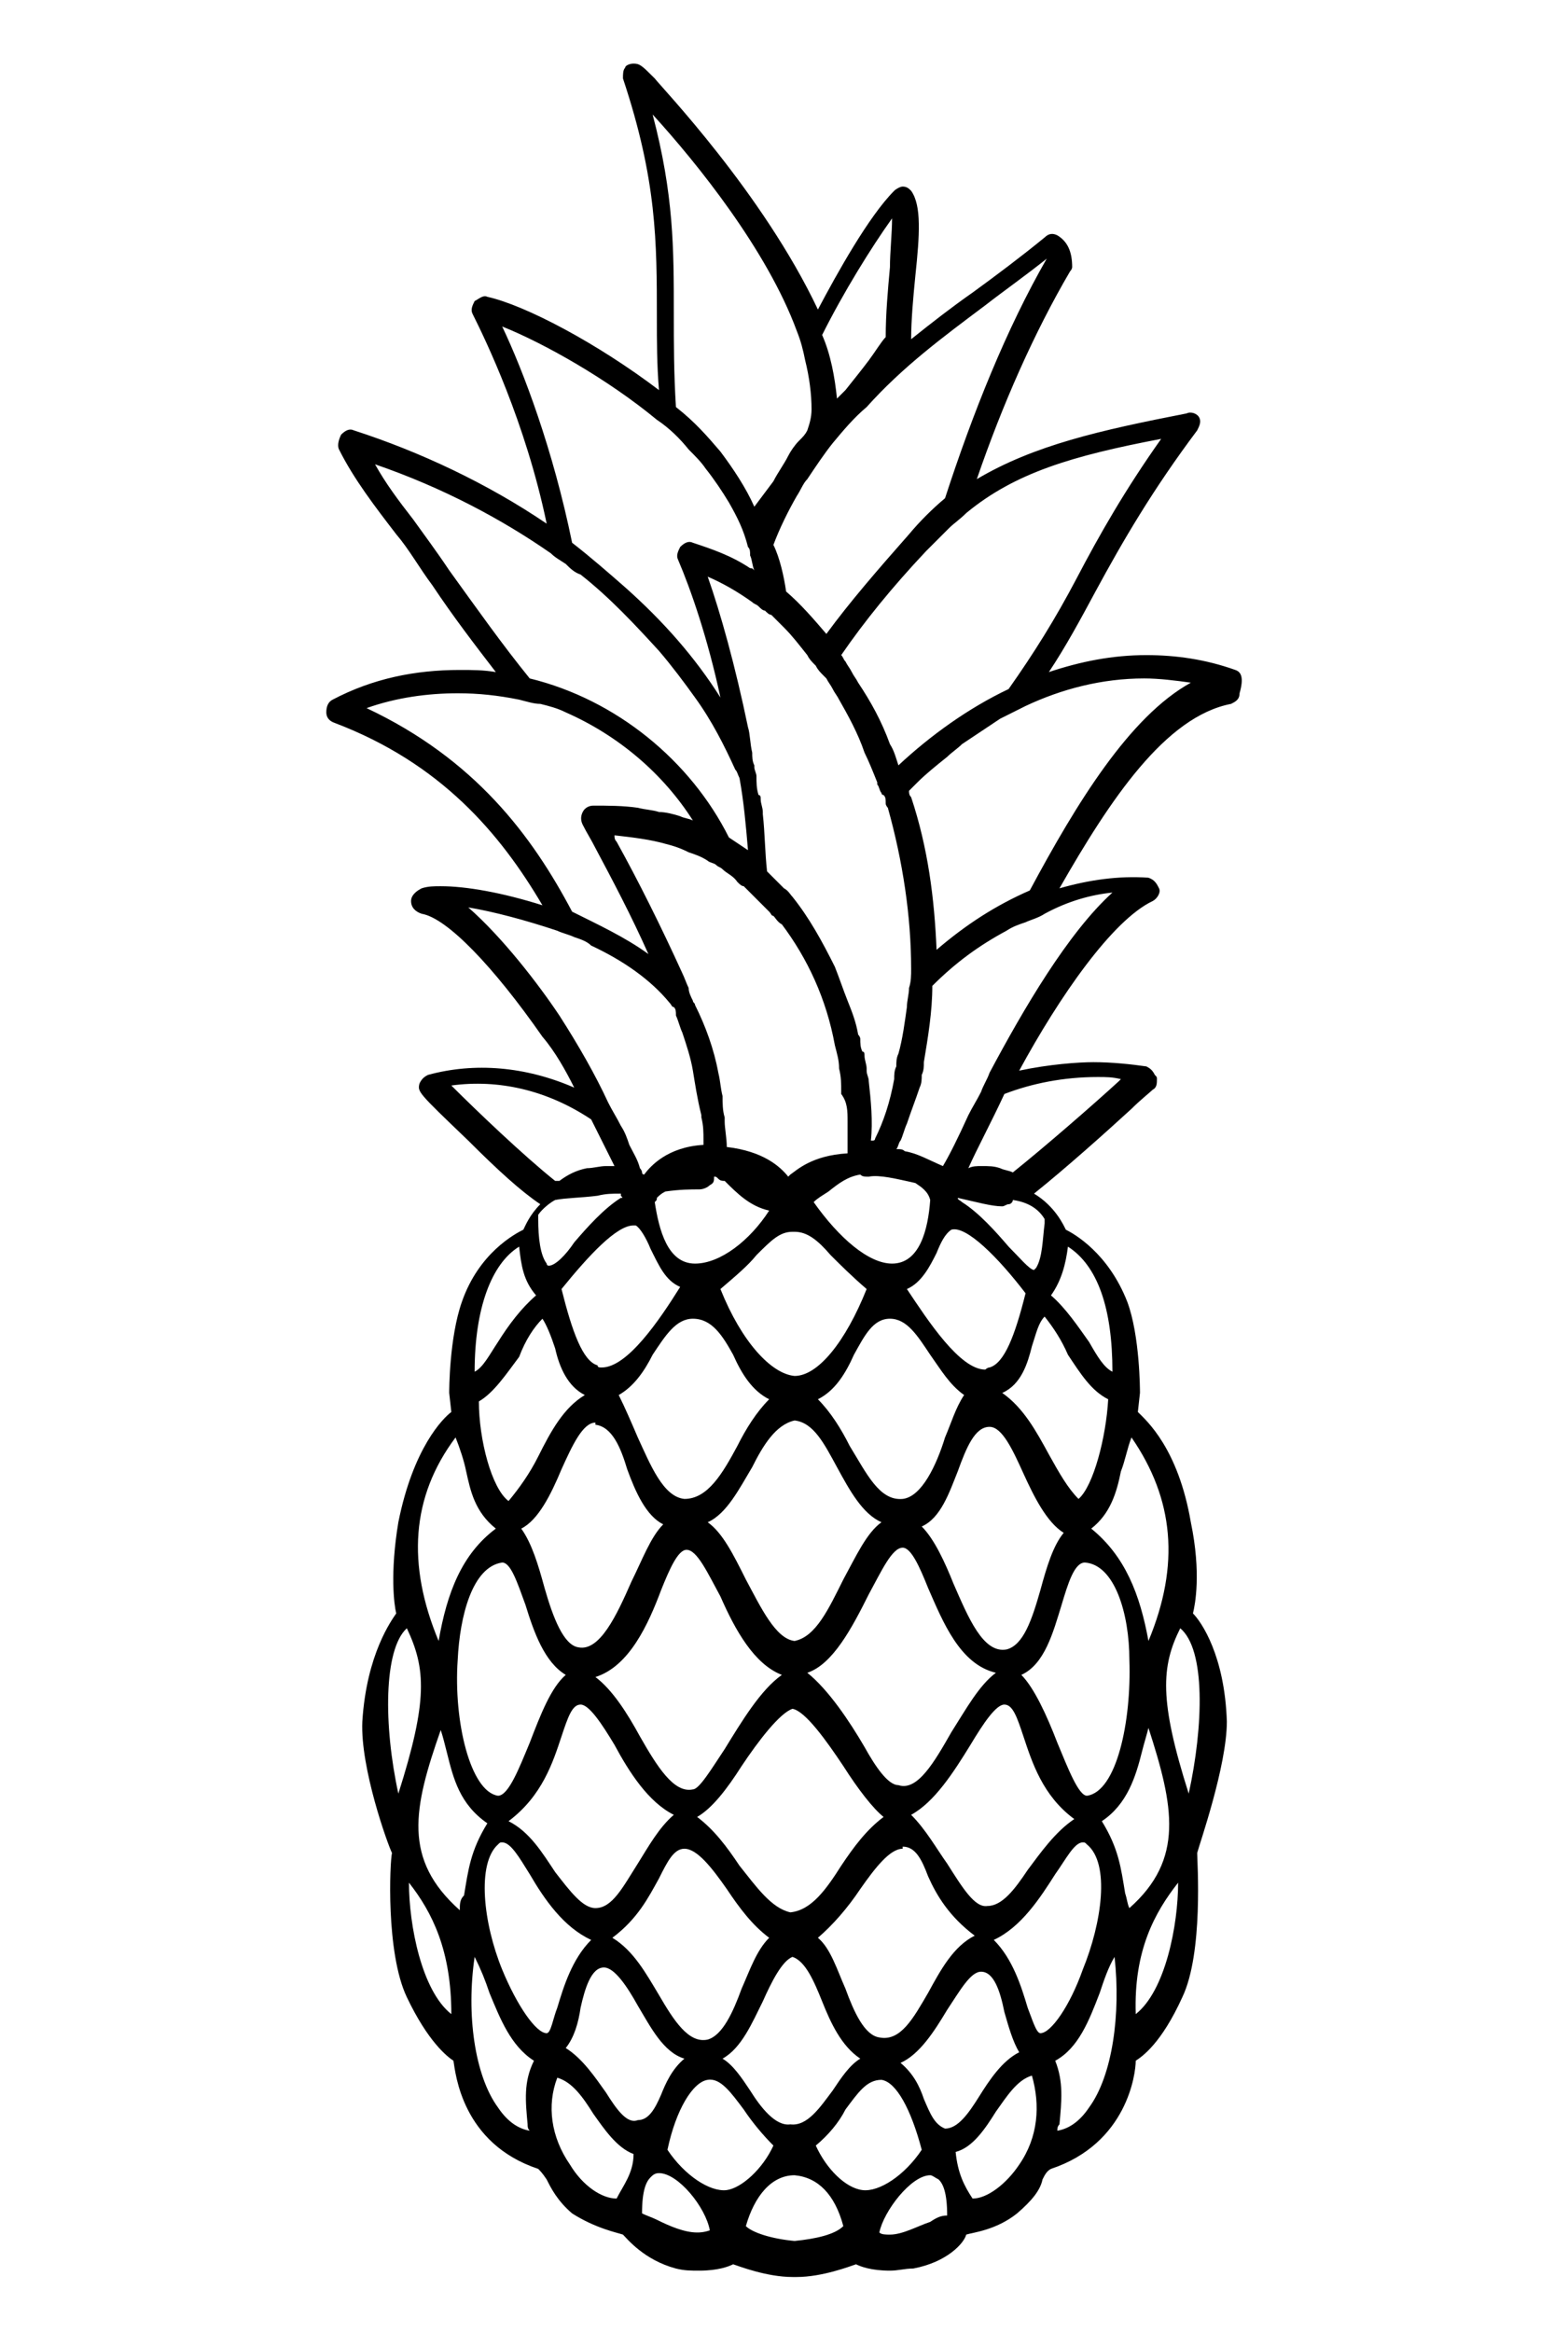 <svg version="1.1" id="Livello_1" xmlns="http://www.w3.org/2000/svg"
	xmlns:xlink="http://www.w3.org/1999/xlink" x="0px" y="0px" viewBox="0 0 74 110"
	enable-background="new 0 0 74 110" xml:space="preserve">
        <path class="line-fill" d="M58.3,31.6c-1.4-0.5-2.8-0.7-4.2-0.7c-1.6,0-3.1,0.3-4.6,0.8c0.8-1.2,1.5-2.5,2.2-3.8
            c1.3-2.4,2.7-4.8,4.8-7.6c0.1-0.2,0.2-0.4,0.1-0.6c-0.1-0.2-0.4-0.3-0.6-0.2c-4.1,0.8-7.2,1.5-9.9,3.1c1.2-3.5,2.7-6.9,4.4-9.8
            c0.1-0.1,0.1-0.2,0.1-0.2c0-0.7-0.2-1.2-0.7-1.5c-0.2-0.1-0.4-0.1-0.6,0.1c-1.1,0.9-2.3,1.8-3.4,2.6c-1,0.7-1.9,1.4-2.9,2.2
            c0-0.9,0.1-2,0.2-3c0.2-1.9,0.3-3.3-0.2-4c-0.1-0.1-0.2-0.2-0.4-0.2c-0.1,0-0.3,0.1-0.4,0.2c-1.2,1.2-2.7,3.9-3.6,5.6
            C36,9.1,31.2,4.1,30.9,3.7c-0.6-0.6-0.7-0.7-1-0.7c-0.2,0-0.4,0.1-0.4,0.2c-0.1,0.1-0.1,0.3-0.1,0.5c1.6,4.8,1.6,7.7,1.6,11.3
            c0,1.1,0,2.2,0.1,3.4c-2.9-2.2-6.3-4-8.1-4.4c-0.2-0.1-0.4,0.1-0.6,0.2c-0.1,0.2-0.2,0.4-0.1,0.6c0.6,1.2,2.5,5.1,3.5,9.9
            c-2.8-1.9-6-3.4-9.1-4.4c-0.2-0.1-0.4,0-0.6,0.2C16,20.7,15.9,21,16,21.2c0.7,1.4,1.7,2.7,2.7,4c0.6,0.7,1.1,1.6,1.7,2.4
            c1,1.5,2,2.8,3,4.1c-0.6-0.1-1.1-0.1-1.7-0.1c-2.1,0-4.1,0.4-6,1.4c-0.2,0.1-0.3,0.3-0.3,0.6c0,0.2,0.1,0.4,0.4,0.5
            c5,1.9,7.8,5.2,9.8,8.6c-1.9-0.6-3.6-0.9-4.8-0.9c-0.3,0-0.6,0-0.9,0.1c-0.2,0.1-0.5,0.3-0.5,0.6c0,0.3,0.2,0.5,0.5,0.6
            c1.2,0.2,3.4,2.5,5.7,5.8c0.6,0.7,1.1,1.6,1.5,2.4c-2.3-1-4.7-1.2-6.9-0.6c-0.2,0.1-0.3,0.2-0.4,0.4c-0.1,0.4-0.1,0.4,2.3,2.7
            c1.4,1.4,2.5,2.4,3.4,3c-0.5,0.5-0.7,1-0.8,1.2c-0.4,0.2-2.1,1.1-2.9,3.4c-0.6,1.7-0.6,4.2-0.6,4.3l0.1,0.9
            c-0.4,0.3-1.8,1.7-2.5,5.2c-0.4,2.4-0.2,3.9-0.1,4.3c-0.2,0.3-1.4,1.9-1.6,5.1c-0.1,2.2,1.2,5.8,1.4,6.2c-0.1,0.4-0.3,4.7,0.7,6.8
            c1,2.1,1.9,2.8,2.2,3c0.1,0.6,0.4,3.9,4,5.1c0.1,0.1,0.2,0.2,0.4,0.5c0.2,0.4,0.5,1,1.2,1.6c1.1,0.7,2.1,0.9,2.4,1
            c0.2,0.2,1,1.2,2.5,1.6c0.4,0.1,0.7,0.1,1.1,0.1c0.9,0,1.4-0.2,1.6-0.3c0.3,0.1,1.6,0.6,2.8,0.6c0.1,0,0.1,0,0.1,0
            c0.1,0,0.1,0,0.1,0c1.2,0,2.5-0.5,2.8-0.6c0.2,0.1,0.7,0.3,1.6,0.3c0.4,0,0.7-0.1,1.1-0.1c1.6-0.3,2.4-1.2,2.5-1.6
            c0.3-0.1,1.4-0.2,2.4-1c0.7-0.6,1.1-1.1,1.2-1.6c0.1-0.2,0.2-0.4,0.4-0.5c3.6-1.2,4-4.5,4-5.1c0.3-0.2,1.2-0.8,2.2-3
            c1-2.1,0.7-6.4,0.7-6.8c0.1-0.4,1.4-4.1,1.4-6.2c-0.1-3.1-1.2-4.7-1.6-5.1c0.1-0.4,0.4-1.9-0.1-4.3c-0.6-3.5-2.1-4.8-2.5-5.2
            l0.1-0.9c0-0.1,0-2.7-0.6-4.3c-0.9-2.3-2.5-3.2-2.9-3.4c-0.1-0.2-0.5-1.1-1.5-1.7c1.5-1.2,3.4-2.9,4.6-4c0.4-0.4,0.9-0.8,1-0.9
            c0.2-0.1,0.2-0.3,0.2-0.5c0-0.1,0-0.1-0.1-0.2l0,0c-0.1-0.2-0.2-0.3-0.4-0.4c-0.7-0.1-1.6-0.2-2.5-0.2c-0.7,0-2.1,0.1-3.5,0.4
            c1.9-3.5,4.4-7.1,6.3-8c0.2-0.1,0.4-0.4,0.3-0.6c-0.1-0.2-0.2-0.4-0.5-0.5c-1.4-0.1-2.8,0.1-4.2,0.5c2.4-4.2,5-8.1,8.1-8.7
            c0.2-0.1,0.4-0.2,0.4-0.5C58.7,32,58.6,31.7,58.3,31.6z M54.8,20.7c-1.7,2.4-2.9,4.5-4,6.6c-1,1.9-2,3.5-3.2,5.2
            c-1.9,0.9-3.7,2.2-5.2,3.6c-0.1-0.3-0.2-0.7-0.4-1c-0.4-1.1-0.9-2-1.5-2.9c-0.1-0.2-0.2-0.3-0.3-0.5s-0.2-0.3-0.3-0.5
            c-0.1-0.1-0.1-0.2-0.2-0.3c1.1-1.6,2.4-3.2,4-4.9c0.1-0.1,0.2-0.2,0.3-0.3c0.2-0.2,0.6-0.6,0.8-0.8c0.2-0.2,0.5-0.4,0.8-0.7
            C47.9,22.3,50.6,21.5,54.8,20.7z M34.6,63.9c0.4,0.9,0.9,1.7,1.7,2.1c-0.6,0.6-1.1,1.4-1.5,2.2c-0.7,1.3-1.4,2.5-2.5,2.5
            c-1-0.1-1.6-1.6-2.2-2.9c-0.3-0.7-0.6-1.4-0.9-2c0.7-0.4,1.2-1.1,1.6-1.9c0.6-0.9,1.1-1.7,1.9-1.7V62l0,0v0.2
            C33.6,62.2,34.1,63,34.6,63.9z M37.5,67c0.9,0.1,1.4,1.1,2,2.2c0.6,1.1,1.2,2.2,2.1,2.6c-0.7,0.5-1.2,1.6-1.8,2.7
            c-0.7,1.4-1.3,2.7-2.3,2.9c-0.9-0.1-1.6-1.6-2.3-2.9c-0.6-1.2-1.1-2.2-1.8-2.7c0.9-0.4,1.5-1.6,2.1-2.6C36,68.2,36.6,67.2,37.5,67z
            M29.6,69.3c0.4,1.1,0.9,2.2,1.7,2.6c-0.6,0.6-1,1.7-1.5,2.7c-0.7,1.6-1.5,3.3-2.5,3.1c-0.7-0.1-1.2-1.4-1.6-2.8
            c-0.3-1.1-0.6-2.1-1.1-2.8c0.8-0.4,1.4-1.6,1.9-2.8c0.5-1.1,1-2.2,1.6-2.2V67l0,0v0.2C28.9,67.3,29.3,68.3,29.6,69.3z M31.2,75
            c0.4-1,0.8-1.9,1.2-1.9v-0.2l0,0v0.2c0.5,0,1,1.1,1.6,2.2c0.7,1.6,1.6,3.2,2.9,3.7c-1,0.7-1.9,2.2-2.7,3.5c-0.6,0.9-1.2,1.9-1.5,1.9
            c-0.9,0.2-1.7-1.1-2.5-2.5c-0.6-1.1-1.3-2.2-2.1-2.8C29.7,78.6,30.6,76.6,31.2,75z M35,83.3c0.8-1.2,1.8-2.5,2.4-2.7
            c0.6,0.1,1.6,1.5,2.4,2.7c0.7,1.1,1.4,2,1.9,2.4c-0.8,0.6-1.4,1.4-2,2.3c-0.7,1.1-1.4,2.1-2.4,2.2c-0.9-0.2-1.6-1.2-2.4-2.2
            c-0.6-0.9-1.2-1.7-2-2.3C33.6,85.3,34.3,84.4,35,83.3z M40.8,82.4c-0.7-1.2-1.7-2.7-2.7-3.5c1.2-0.4,2.1-2.1,2.9-3.7
            c0.6-1.1,1.1-2.2,1.6-2.2v-0.2l0,0V73c0.4,0,0.8,0.9,1.2,1.9c0.7,1.6,1.5,3.6,3.2,4c-0.8,0.6-1.4,1.7-2.1,2.8
            c-0.8,1.4-1.6,2.8-2.5,2.5C41.9,84.2,41.3,83.3,40.8,82.4z M42.6,70.7c-1.1,0.1-1.7-1.2-2.5-2.5c-0.4-0.8-0.9-1.6-1.5-2.2
            c0.8-0.4,1.3-1.2,1.7-2.1c0.5-0.9,0.9-1.7,1.7-1.7v-0.2l0,0v0.2c0.8,0,1.3,0.8,1.9,1.7c0.5,0.7,0.9,1.4,1.6,1.9
            c-0.4,0.6-0.6,1.3-0.9,2C44.2,69.1,43.5,70.6,42.6,70.7z M37.5,64.9c-1.1-0.1-2.5-1.6-3.5-4.1c0.7-0.6,1.3-1.1,1.7-1.6
            c0.7-0.7,1.1-1.1,1.7-1.1h0.1c0.6,0,1.1,0.4,1.7,1.1c0.4,0.4,1,1,1.7,1.6C39.9,63.3,38.6,64.9,37.5,64.9z M37.3,55.4
            C37.3,55.4,37.3,55.5,37.3,55.4c-0.1,0.1-0.1,0.1-0.1,0.1l0,0c-0.4-0.5-1.2-1.2-2.9-1.4c0-0.4-0.1-0.9-0.1-1.2c0-0.1,0-0.2,0-0.2
            c-0.1-0.3-0.1-0.7-0.1-1c-0.1-0.4-0.1-0.7-0.2-1.1c-0.2-1.1-0.6-2.2-1.1-3.2c0-0.1-0.1-0.1-0.1-0.2c-0.1-0.2-0.2-0.4-0.2-0.6
            c-0.1-0.2-0.2-0.5-0.3-0.7c-1-2.2-2.1-4.4-3.1-6.2c-0.1-0.1-0.1-0.2-0.1-0.3c0.9,0.1,1.7,0.2,2.4,0.4c0.4,0.1,0.7,0.2,1.1,0.4
            c0.3,0.1,0.6,0.2,0.9,0.4c0.1,0.1,0.3,0.1,0.4,0.2c0.1,0.1,0.2,0.1,0.3,0.2c0.2,0.2,0.5,0.3,0.7,0.6c0.1,0.1,0.2,0.2,0.3,0.2
            c0.2,0.2,0.4,0.4,0.6,0.6c0.1,0.1,0.3,0.3,0.4,0.4c0,0,0,0,0.1,0.1c0.1,0.1,0.1,0.1,0.1,0.1c0.1,0.1,0.1,0.2,0.2,0.2
            c0.1,0.1,0.2,0.3,0.4,0.4c1.2,1.6,2.1,3.5,2.5,5.7c0.1,0.4,0.2,0.7,0.2,1.1c0.1,0.4,0.1,0.7,0.1,1.1c0,0.1,0,0.1,0,0.1
            C40,52,40,52.4,40,52.9c0,0.4,0,0.8,0,1.2c0,0.1,0,0.1,0,0.1s0,0.2,0,0.2C38.3,54.5,37.6,55.2,37.3,55.4z M33.7,55.5
            c0.1,0,0.1,0,0.2,0.1c0.1,0.1,0.2,0.1,0.3,0.1c0.6,0.6,1.2,1.2,2.1,1.4c-0.9,1.4-2.3,2.5-3.5,2.5c-1.3,0-1.7-1.6-1.9-2.9
            c0.1-0.1,0.1-0.1,0.1-0.2c0.1-0.1,0.2-0.2,0.4-0.3c0.7-0.1,1.2-0.1,1.6-0.1c0.2,0,0.4-0.1,0.5-0.2C33.7,55.8,33.7,55.7,33.7,55.5z
            M32.1,60.7c-1,1.6-2.5,3.8-3.7,3.8c-0.1,0-0.2,0-0.2-0.1c-0.7-0.2-1.2-1.6-1.7-3.6c1.3-1.6,2.6-3,3.4-3c0.1,0,0.1,0,0.1,0
            c0.2,0.1,0.5,0.6,0.7,1.1C31.1,59.7,31.4,60.4,32.1,60.7z M29.3,56.5c-0.8,0.5-1.6,1.4-2.2,2.1c-0.4,0.6-0.9,1.1-1.2,1.1
            c0,0-0.1,0-0.1-0.1c-0.3-0.4-0.4-1.2-0.4-2.1v-0.2c0.2-0.3,0.6-0.6,0.8-0.7c0.5-0.1,1.2-0.1,2-0.2c0.4-0.1,0.7-0.1,1.1-0.1
            c0,0,0,0,0,0.1C29.4,56.5,29.4,56.5,29.3,56.5z M25.6,62.2c0.2,0.3,0.4,0.8,0.6,1.4c0.2,0.9,0.6,1.8,1.4,2.2c-1,0.6-1.6,1.7-2.2,2.9
            c-0.4,0.8-0.9,1.5-1.4,2.1c-0.8-0.6-1.4-2.9-1.4-4.7c0.7-0.4,1.3-1.3,1.9-2.1C24.8,63.2,25.2,62.6,25.6,62.2z M23.7,73.7
            c0.4,0,0.7,0.9,1.1,2c0.4,1.3,0.9,2.7,1.9,3.3c-0.7,0.6-1.2,1.9-1.7,3.2c-0.5,1.2-1,2.5-1.5,2.5l0,0c-1.3-0.2-2.1-3.5-1.9-6.4
            C21.7,76.2,22.3,73.9,23.7,73.7L23.7,73.7z M26.5,81.9c0.3-0.9,0.5-1.5,0.9-1.5c0.4,0,1,0.9,1.6,1.9c0.7,1.3,1.6,2.7,2.8,3.3
            c-0.7,0.6-1.2,1.5-1.7,2.3c-0.7,1.1-1.2,2.1-2,2.1c-0.6,0-1.2-0.8-1.9-1.7c-0.6-0.9-1.2-1.9-2.2-2.4C25.6,84.7,26.1,83.1,26.5,81.9z
            M31.1,88.6c0.4-0.8,0.7-1.4,1.2-1.4v-0.1l0,0v0.1c0.6,0,1.3,0.9,2,1.9c0.6,0.9,1.2,1.7,2,2.3c-0.6,0.6-0.9,1.5-1.3,2.4
            c-0.4,1.1-0.9,2.2-1.6,2.4c-0.9,0.2-1.6-0.9-2.3-2.1c-0.6-1-1.2-2.1-2.2-2.7C30.1,90.5,30.6,89.5,31.1,88.6z M36,94.4
            c0.4-0.9,0.9-1.9,1.4-2.1c0.6,0.2,1,1.1,1.4,2.1c0.4,1,0.9,2.1,1.8,2.7c-0.5,0.3-0.9,0.9-1.3,1.5c-0.6,0.8-1.2,1.7-2,1.6
            c-0.7,0.1-1.4-0.8-1.9-1.6c-0.4-0.6-0.8-1.2-1.3-1.5C35,96.6,35.5,95.4,36,94.4z M39.9,93.8c-0.4-0.9-0.7-1.9-1.3-2.4
            c0.7-0.6,1.4-1.4,2-2.3c0.7-1,1.4-1.9,2-1.9V87l0,0v0.1c0.6,0,0.9,0.6,1.2,1.4c0.4,0.9,1,1.9,2.2,2.8c-1,0.5-1.6,1.6-2.2,2.7
            c-0.7,1.2-1.3,2.3-2.3,2.1C40.8,96,40.3,94.9,39.9,93.8z M44.7,87.9c-0.5-0.7-1-1.6-1.7-2.3c1.1-0.6,2-2,2.8-3.3
            c0.6-1,1.2-1.9,1.6-1.9c0.4,0,0.6,0.6,0.9,1.5c0.4,1.2,0.9,2.8,2.4,3.9c-0.9,0.6-1.6,1.6-2.2,2.4c-0.6,0.9-1.2,1.7-1.9,1.7
            C46,90,45.4,89,44.7,87.9z M49.9,82.2c-0.5-1.3-1.1-2.6-1.7-3.2c1.1-0.5,1.5-2,1.9-3.3c0.3-1,0.6-2,1.1-2l0,0
            c1.4,0.1,2.1,2.4,2.1,4.6c0.1,2.9-0.6,6.2-2,6.4C50.9,84.7,50.4,83.4,49.9,82.2z M49.1,75c-0.4,1.4-0.8,2.6-1.6,2.8
            c-1.1,0.2-1.8-1.5-2.5-3.1c-0.4-1-0.9-2.1-1.5-2.7c0.9-0.4,1.3-1.6,1.7-2.6c0.4-1.1,0.8-2.1,1.5-2.1v-0.2l0,0v0.2
            c0.6,0,1.1,1.1,1.6,2.2c0.5,1.1,1.1,2.3,1.9,2.8C49.7,72.9,49.4,73.9,49.1,75z M46.7,64.5c-0.1,0-0.2,0.1-0.2,0.1
            c-1.2,0-2.7-2.3-3.7-3.8c0.7-0.3,1.1-1.1,1.4-1.7c0.2-0.5,0.4-0.9,0.7-1.1c0.7-0.2,2.2,1.3,3.5,3C47.9,63,47.4,64.3,46.7,64.5z
            M42.1,59.6c-1.1,0-2.5-1.2-3.7-2.9c0.2-0.2,0.4-0.3,0.7-0.5c0.5-0.4,0.9-0.7,1.5-0.8l0,0c0.1,0.1,0.2,0.1,0.4,0.1
            c0.5-0.1,1.3,0.1,2.2,0.3c0.3,0.2,0.6,0.4,0.7,0.8C43.8,58,43.4,59.6,42.1,59.6z M41.3,53.7c0,0.1-0.1,0.1-0.1,0.1h-0.1l0,0
            c0.1-0.9,0-1.9-0.1-2.8c0-0.2-0.1-0.3-0.1-0.5v-0.1c0-0.2-0.1-0.4-0.1-0.6c0-0.1,0-0.2-0.1-0.2c-0.1-0.2-0.1-0.4-0.1-0.6
            c0-0.1-0.1-0.2-0.1-0.2c-0.1-0.6-0.3-1.1-0.5-1.6c-0.2-0.5-0.4-1.1-0.6-1.6c-0.6-1.2-1.2-2.3-2-3.3c-0.1-0.1-0.2-0.3-0.4-0.4
            c-0.1-0.1-0.2-0.2-0.2-0.2c-0.2-0.2-0.4-0.4-0.6-0.6c-0.1-0.9-0.1-1.8-0.2-2.7v-0.1c0-0.2-0.1-0.4-0.1-0.6c0-0.1,0-0.2-0.1-0.2
            c-0.1-0.3-0.1-0.6-0.1-0.9c0-0.1-0.1-0.3-0.1-0.4c0-0.1,0-0.1,0-0.1c-0.1-0.2-0.1-0.4-0.1-0.6c-0.1-0.4-0.1-0.9-0.2-1.2
            c-0.6-2.9-1.3-5.4-1.9-7.1c0.7,0.3,1.4,0.7,2.1,1.2c0.1,0.1,0.2,0.1,0.3,0.2c0.1,0.1,0.2,0.2,0.3,0.2c0.1,0.1,0.2,0.2,0.3,0.2
            c0.1,0.1,0.2,0.2,0.3,0.3c0.1,0.1,0.2,0.2,0.3,0.3c0.4,0.4,0.7,0.8,1.1,1.3c0.1,0.2,0.2,0.3,0.4,0.5c0.1,0.2,0.2,0.3,0.4,0.5
            c0.1,0.1,0.1,0.1,0.1,0.1c0.1,0.2,0.2,0.3,0.3,0.5c0.1,0.2,0.2,0.3,0.3,0.5c0.4,0.7,0.9,1.6,1.2,2.5c0.2,0.4,0.4,0.9,0.6,1.4v0.1
            c0.1,0.1,0.1,0.3,0.2,0.4c0,0.1,0.1,0.1,0.1,0.1c0.1,0.1,0.1,0.2,0.1,0.4c0,0.1,0.1,0.2,0.1,0.2c0.7,2.5,1.1,5.1,1.1,7.6
            c0,0.3,0,0.6-0.1,0.9c0,0.3-0.1,0.6-0.1,0.9c-0.1,0.7-0.2,1.5-0.4,2.2c-0.1,0.2-0.1,0.4-0.1,0.6c-0.1,0.2-0.1,0.4-0.1,0.6
            C42,52,41.7,52.9,41.3,53.7z M46.5,14.4c0.9-0.7,1.9-1.4,2.9-2.2c-1.9,3.3-3.5,7.3-4.8,11.3c-0.6,0.5-1.2,1.1-1.7,1.7
            c-1.5,1.7-2.8,3.2-3.9,4.7c-0.6-0.7-1.2-1.4-1.9-2c-0.1-0.7-0.3-1.6-0.6-2.2c0.3-0.8,0.7-1.6,1.1-2.3c0.2-0.3,0.3-0.6,0.5-0.8
            c0.4-0.6,0.8-1.2,1.2-1.7c0.5-0.6,1-1.2,1.6-1.7C42.6,17.3,44.5,15.9,46.5,14.4z M42.1,10.3c0,0.7-0.1,1.6-0.1,2.3
            c-0.1,1.1-0.2,2.2-0.2,3.3c-0.2,0.2-0.5,0.7-0.8,1.1c-0.3,0.4-0.7,0.9-1.1,1.4c-0.1,0.1-0.2,0.2-0.4,0.4c-0.1-1-0.3-2.1-0.7-3
            C39.8,13.8,41.1,11.7,42.1,10.3z M37.6,15.6c0.2,0.5,0.3,0.9,0.4,1.4c0.2,0.8,0.3,1.6,0.3,2.3c0,0.4-0.1,0.7-0.2,1
            c-0.1,0.2-0.2,0.3-0.4,0.5c-0.2,0.2-0.4,0.5-0.5,0.7c-0.2,0.4-0.5,0.8-0.7,1.2c-0.3,0.4-0.6,0.8-0.9,1.2c-0.4-0.9-1-1.8-1.6-2.6
            c-0.6-0.7-1.2-1.4-2.1-2.1c-0.1-1.6-0.1-3-0.1-4.4c0-3.1,0-5.6-1-9.4C32.9,7.7,36.2,11.8,37.6,15.6z M23.7,15.4c2,0.8,5,2.5,7.3,4.4
            c0.6,0.4,1.1,0.9,1.5,1.4c0.3,0.3,0.6,0.6,0.8,0.9c0.4,0.5,0.8,1.1,1.1,1.6c0.4,0.7,0.7,1.3,0.9,2.1c0.1,0.1,0.1,0.2,0.1,0.4
            c0.1,0.2,0.1,0.5,0.2,0.7c-0.1-0.1-0.1-0.1-0.2-0.1c-0.9-0.6-1.8-0.9-2.7-1.2c-0.2-0.1-0.4,0-0.6,0.2c-0.1,0.2-0.2,0.4-0.1,0.6
            c0.6,1.4,1.4,3.7,2,6.5c-1.2-1.9-2.7-3.6-4.5-5.2c-0.8-0.7-1.6-1.4-2.5-2.1C26.1,21.2,24.7,17.5,23.7,15.4z M21.2,26.9
            c-0.6-0.9-1.2-1.7-1.7-2.4c-0.7-0.9-1.3-1.7-1.8-2.6c3.2,1.1,6,2.6,8.3,4.2c0.2,0.2,0.4,0.3,0.7,0.5c0.2,0.2,0.4,0.4,0.7,0.5
            c1.4,1.1,2.6,2.4,3.7,3.6c0.6,0.7,1.2,1.5,1.7,2.2c0.8,1.1,1.4,2.3,1.9,3.4c0.1,0.1,0.1,0.2,0.2,0.4c0.2,1.1,0.3,2.2,0.4,3.4
            c-0.3-0.2-0.6-0.4-0.9-0.6C32.6,35.9,29.1,33,25,32C23.7,30.4,22.5,28.7,21.2,26.9z M17.3,33.4c1.4-0.5,2.9-0.7,4.3-0.7
            c1,0,1.9,0.1,2.9,0.3c0.4,0.1,0.7,0.2,1,0.2c0.4,0.1,0.8,0.2,1.2,0.4c2.5,1.1,4.6,2.9,6,5.1c-0.2-0.1-0.4-0.1-0.6-0.2
            c-0.3-0.1-0.7-0.2-1-0.2c-0.3-0.1-0.6-0.1-1-0.2c-0.7-0.1-1.4-0.1-2.1-0.1c-0.2,0-0.4,0.1-0.5,0.3c-0.1,0.2-0.1,0.4,0,0.6
            c0.2,0.4,0.4,0.7,0.6,1.1c0.8,1.5,1.7,3.2,2.5,5c-1.1-0.8-2.4-1.4-3.6-2C25.1,39.4,22.4,35.8,17.3,33.4z M26.4,47.9
            c-1-1.5-2.7-3.7-4.3-5.1c1.2,0.2,2.7,0.6,4.2,1.1c0.2,0.1,0.6,0.2,0.8,0.3c0.3,0.1,0.6,0.2,0.8,0.4c1.5,0.7,2.8,1.6,3.7,2.7
            c0.1,0.1,0.1,0.2,0.2,0.2c0.1,0.1,0.1,0.2,0.1,0.4c0.1,0.2,0.2,0.6,0.3,0.8c0.2,0.6,0.4,1.2,0.5,1.8c0.1,0.6,0.2,1.3,0.4,2.1
            c0,0,0,0,0,0.1c0.1,0.4,0.1,0.7,0.1,1.1c0,0.1,0,0.1,0,0.2c-1.7,0.1-2.5,1-2.8,1.4c0,0-0.1,0-0.1-0.1s-0.1-0.2-0.1-0.2
            c-0.1-0.4-0.3-0.7-0.5-1.1c-0.1-0.3-0.2-0.6-0.4-0.9c-0.2-0.4-0.4-0.7-0.6-1.1C28.1,50.7,27.3,49.3,26.4,47.9z M21.3,51.2
            c2.2-0.3,4.5,0.2,6.6,1.6c0.4,0.8,0.8,1.6,1.1,2.2c-0.1,0-0.2,0-0.4,0c-0.3,0-0.6,0.1-0.9,0.1c-0.5,0.1-0.9,0.3-1.3,0.6
            c-0.1,0-0.2,0-0.2,0C24.7,54.5,22.5,52.4,21.3,51.2z M24.5,58.8c0.1,0.9,0.2,1.6,0.8,2.3c-0.7,0.6-1.3,1.4-1.8,2.2
            c-0.4,0.6-0.7,1.2-1.1,1.4C22.4,61.7,23.2,59.6,24.5,58.8z M21.5,67.8c0.2,0.5,0.4,1.1,0.5,1.6c0.2,0.9,0.4,1.9,1.4,2.7
            c-1.6,1.2-2.3,3-2.7,5.3C19.2,73.8,19.4,70.6,21.5,67.8z M18.8,84.6c-0.7-3.2-0.7-6.8,0.4-7.8C20.1,78.7,20.2,80.2,18.8,84.6z
            M19.3,88.8c1.1,1.4,2,3.2,2,6.2C19.9,93.9,19.3,90.8,19.3,88.8z M21.7,90.1c-2.7-2.4-2.2-4.8-0.9-8.5c0.1,0.3,0.2,0.7,0.3,1.1
            c0.3,1.2,0.6,2.4,1.9,3.3c-0.8,1.3-0.9,2.2-1.1,3.4C21.7,89.6,21.7,89.8,21.7,90.1z M24.9,100.2c0,0.1,0,0.2,0.1,0.3
            c-0.6-0.1-1.1-0.5-1.5-1.1c-1.1-1.5-1.5-4.4-1.1-7.1c0.3,0.6,0.5,1.1,0.7,1.7c0.5,1.2,1,2.5,2.1,3.2C24.7,98.2,24.8,99.1,24.9,100.2
            z M25.8,95.9c-0.5,0-1.4-1.3-2.1-3c-0.9-2.2-1.2-5-0.2-5.9c0.1-0.1,0.1-0.1,0.2-0.1c0.4,0,0.8,0.7,1.3,1.5c0.7,1.2,1.6,2.5,2.9,3.1
            c-0.9,0.9-1.3,2.2-1.6,3.2C26.1,95.2,26,95.9,25.8,95.9z M29.1,103.7c-0.7,0-1.6-0.6-2.2-1.6c-0.9-1.3-1.1-2.8-0.6-4.1
            c0.7,0.2,1.2,0.9,1.7,1.7c0.5,0.7,1.1,1.6,1.9,1.9C29.9,102.5,29.4,103.1,29.1,103.7z M28.6,98.7c-0.5-0.7-1.1-1.6-1.9-2.1
            c0.4-0.5,0.6-1.2,0.7-1.9c0.2-0.9,0.5-1.9,1.1-1.9c0.5,0,1.1,0.9,1.6,1.8c0.6,1,1.2,2.2,2.2,2.5c-0.6,0.5-0.9,1.2-1.1,1.7
            c-0.3,0.7-0.6,1.2-1.1,1.2C29.6,100.2,29.1,99.5,28.6,98.7z M32.9,105.3c-0.6,0-1.3-0.3-1.9-0.6c-0.2-0.1-0.5-0.2-0.7-0.3
            c0-1.1,0.2-1.5,0.4-1.7c0.1-0.1,0.2-0.2,0.4-0.2c0.9,0,2.2,1.6,2.4,2.7C33.2,105.3,33,105.3,32.9,105.3z M34.3,103.3
            c-0.8,0.1-2-0.7-2.8-1.9c0.4-1.9,1.2-3.2,1.9-3.3c0.6-0.1,1.1,0.6,1.7,1.4c0.4,0.6,0.9,1.2,1.4,1.7C36,102.3,35,103.2,34.3,103.3z
            M37.5,105.7c-1.1-0.1-2-0.4-2.3-0.7c0.4-1.4,1.2-2.4,2.3-2.4c1.1,0.1,1.9,0.9,2.3,2.4C39.4,105.4,38.5,105.6,37.5,105.7z
            M38.5,101.2c0.6-0.5,1.1-1.1,1.4-1.7c0.6-0.8,1-1.4,1.7-1.4c0.7,0.1,1.4,1.4,1.9,3.3c-0.8,1.2-2,2-2.8,1.9
            C39.9,103.2,39,102.3,38.5,101.2z M43.9,104.8c-0.6,0.2-1.3,0.6-1.9,0.6c-0.2,0-0.4,0-0.5-0.1c0.2-1,1.5-2.7,2.4-2.7
            c0.1,0,0.2,0.1,0.4,0.2c0.2,0.2,0.4,0.6,0.4,1.7C44.4,104.5,44.2,104.6,43.9,104.8z M43.6,99c-0.2-0.6-0.5-1.2-1.1-1.7
            c0.9-0.4,1.6-1.5,2.2-2.5c0.6-0.9,1.1-1.8,1.6-1.8c0.6,0,0.9,0.9,1.1,1.9c0.2,0.7,0.4,1.4,0.7,1.9c-0.8,0.4-1.4,1.3-1.9,2.1
            c-0.5,0.8-1,1.5-1.6,1.5C44.1,100.2,43.9,99.7,43.6,99z M48.1,102.1c-0.6,0.9-1.5,1.6-2.2,1.6c-0.4-0.6-0.7-1.2-0.8-2.2
            c0.8-0.2,1.4-1.1,1.9-1.9c0.5-0.7,1-1.5,1.7-1.7C49.1,99.3,49,100.8,48.1,102.1z M49.1,95.9c-0.2,0-0.4-0.7-0.6-1.2
            c-0.3-1-0.7-2.3-1.6-3.2c1.3-0.6,2.2-2,2.9-3.1c0.5-0.7,0.9-1.5,1.3-1.5c0.1,0,0.1,0,0.2,0.1c1.1,0.9,0.7,3.7-0.2,5.9
            C50.5,94.6,49.6,95.9,49.1,95.9z M51.4,99.4c-0.4,0.6-0.9,1-1.5,1.1c0-0.1,0-0.2,0.1-0.3c0.1-1.1,0.2-2-0.2-3
            c1.1-0.6,1.6-1.9,2.1-3.2c0.2-0.6,0.4-1.2,0.7-1.7C52.9,95,52.5,97.9,51.4,99.4z M53.1,89.3c-0.2-1.2-0.3-2.1-1.1-3.4
            c1.2-0.8,1.6-2.1,1.9-3.3c0.1-0.4,0.2-0.7,0.3-1.1c1.2,3.7,1.7,6.2-0.9,8.5C53.2,89.8,53.2,89.6,53.1,89.3z M53.6,95
            c-0.1-3,0.9-4.8,2-6.2C55.6,90.8,55,93.9,53.6,95z M56.1,84.6c-1.4-4.4-1.3-6-0.4-7.8C56.9,77.8,56.8,81.4,56.1,84.6z M53.4,67.8
            c2,2.9,2.3,6,0.8,9.6c-0.4-2.2-1.1-4-2.7-5.3c0.9-0.7,1.2-1.7,1.4-2.7C53.1,68.9,53.2,68.3,53.4,67.8z M50.4,58.8
            c1.4,0.9,2.1,2.9,2.1,5.9c-0.4-0.2-0.7-0.7-1.1-1.4c-0.5-0.7-1.1-1.6-1.8-2.2C50.1,60.4,50.3,59.6,50.4,58.8z M50.4,63.9
            c0.6,0.9,1.1,1.7,1.9,2.1c-0.1,1.8-0.7,4.1-1.4,4.7c-0.5-0.5-0.9-1.2-1.4-2.1c-0.6-1.1-1.2-2.2-2.2-2.9c0.9-0.4,1.2-1.4,1.4-2.2
            c0.2-0.6,0.3-1.1,0.6-1.4C49.7,62.6,50.1,63.2,50.4,63.9z M49.3,57.5v0.2c-0.1,0.8-0.1,1.6-0.4,2.1c-0.1,0.1-0.1,0.1-0.1,0.1
            c-0.2,0-0.7-0.6-1.2-1.1c-0.6-0.7-1.4-1.6-2.2-2.1c-0.1-0.1-0.2-0.1-0.2-0.2c0.9,0.2,1.6,0.4,2.1,0.4l0,0c0.1,0,0.2-0.1,0.3-0.1
            s0.2-0.1,0.2-0.2C48.5,56.7,49,57,49.3,57.5z M51.8,50.8c0.4,0,0.7,0,1.1,0.1c-0.1,0.1-0.1,0.1-0.1,0.1c-1.2,1.1-3.5,3.1-5,4.3
            c-0.2-0.1-0.4-0.1-0.6-0.2C46.9,55,46.7,55,46.3,55c-0.2,0-0.4,0-0.6,0.1c0.4-0.9,1.1-2.2,1.7-3.5C48.7,51.1,50.2,50.8,51.8,50.8z
            M52.5,42.1c-2.1,1.9-4.2,5.5-5.8,8.5c-0.1,0.3-0.3,0.6-0.4,0.9c-0.2,0.4-0.4,0.7-0.6,1.1c-0.5,1.1-0.9,1.9-1.2,2.4
            c-0.7-0.3-1.2-0.6-1.8-0.7c-0.1-0.1-0.2-0.1-0.4-0.1c0.1-0.1,0.1-0.3,0.2-0.4c0.1-0.2,0.2-0.6,0.3-0.8c0.2-0.6,0.4-1.1,0.6-1.7
            c0.1-0.2,0.1-0.4,0.1-0.6c0.1-0.2,0.1-0.4,0.1-0.6c0.2-1.2,0.4-2.4,0.4-3.6c1.1-1.1,2.2-1.9,3.5-2.6c0.3-0.2,0.6-0.3,0.9-0.4
            c0.2-0.1,0.6-0.2,0.9-0.4C50.4,42.5,51.5,42.2,52.5,42.1z M48.6,42c-1.6,0.7-3,1.6-4.4,2.8c-0.1-2.4-0.4-4.8-1.2-7.2
            c-0.1-0.1-0.1-0.2-0.1-0.3c0.1-0.1,0.2-0.2,0.4-0.4c0.4-0.4,0.9-0.8,1.4-1.2c0.2-0.2,0.5-0.4,0.7-0.6c0.6-0.4,1.2-0.8,1.8-1.2
            c0.4-0.2,0.8-0.4,1.2-0.6C50.1,32.5,52,32,54,32c0.7,0,1.5,0.1,2.2,0.2C53.3,33.8,50.8,37.9,48.6,42z"/>
        </svg>